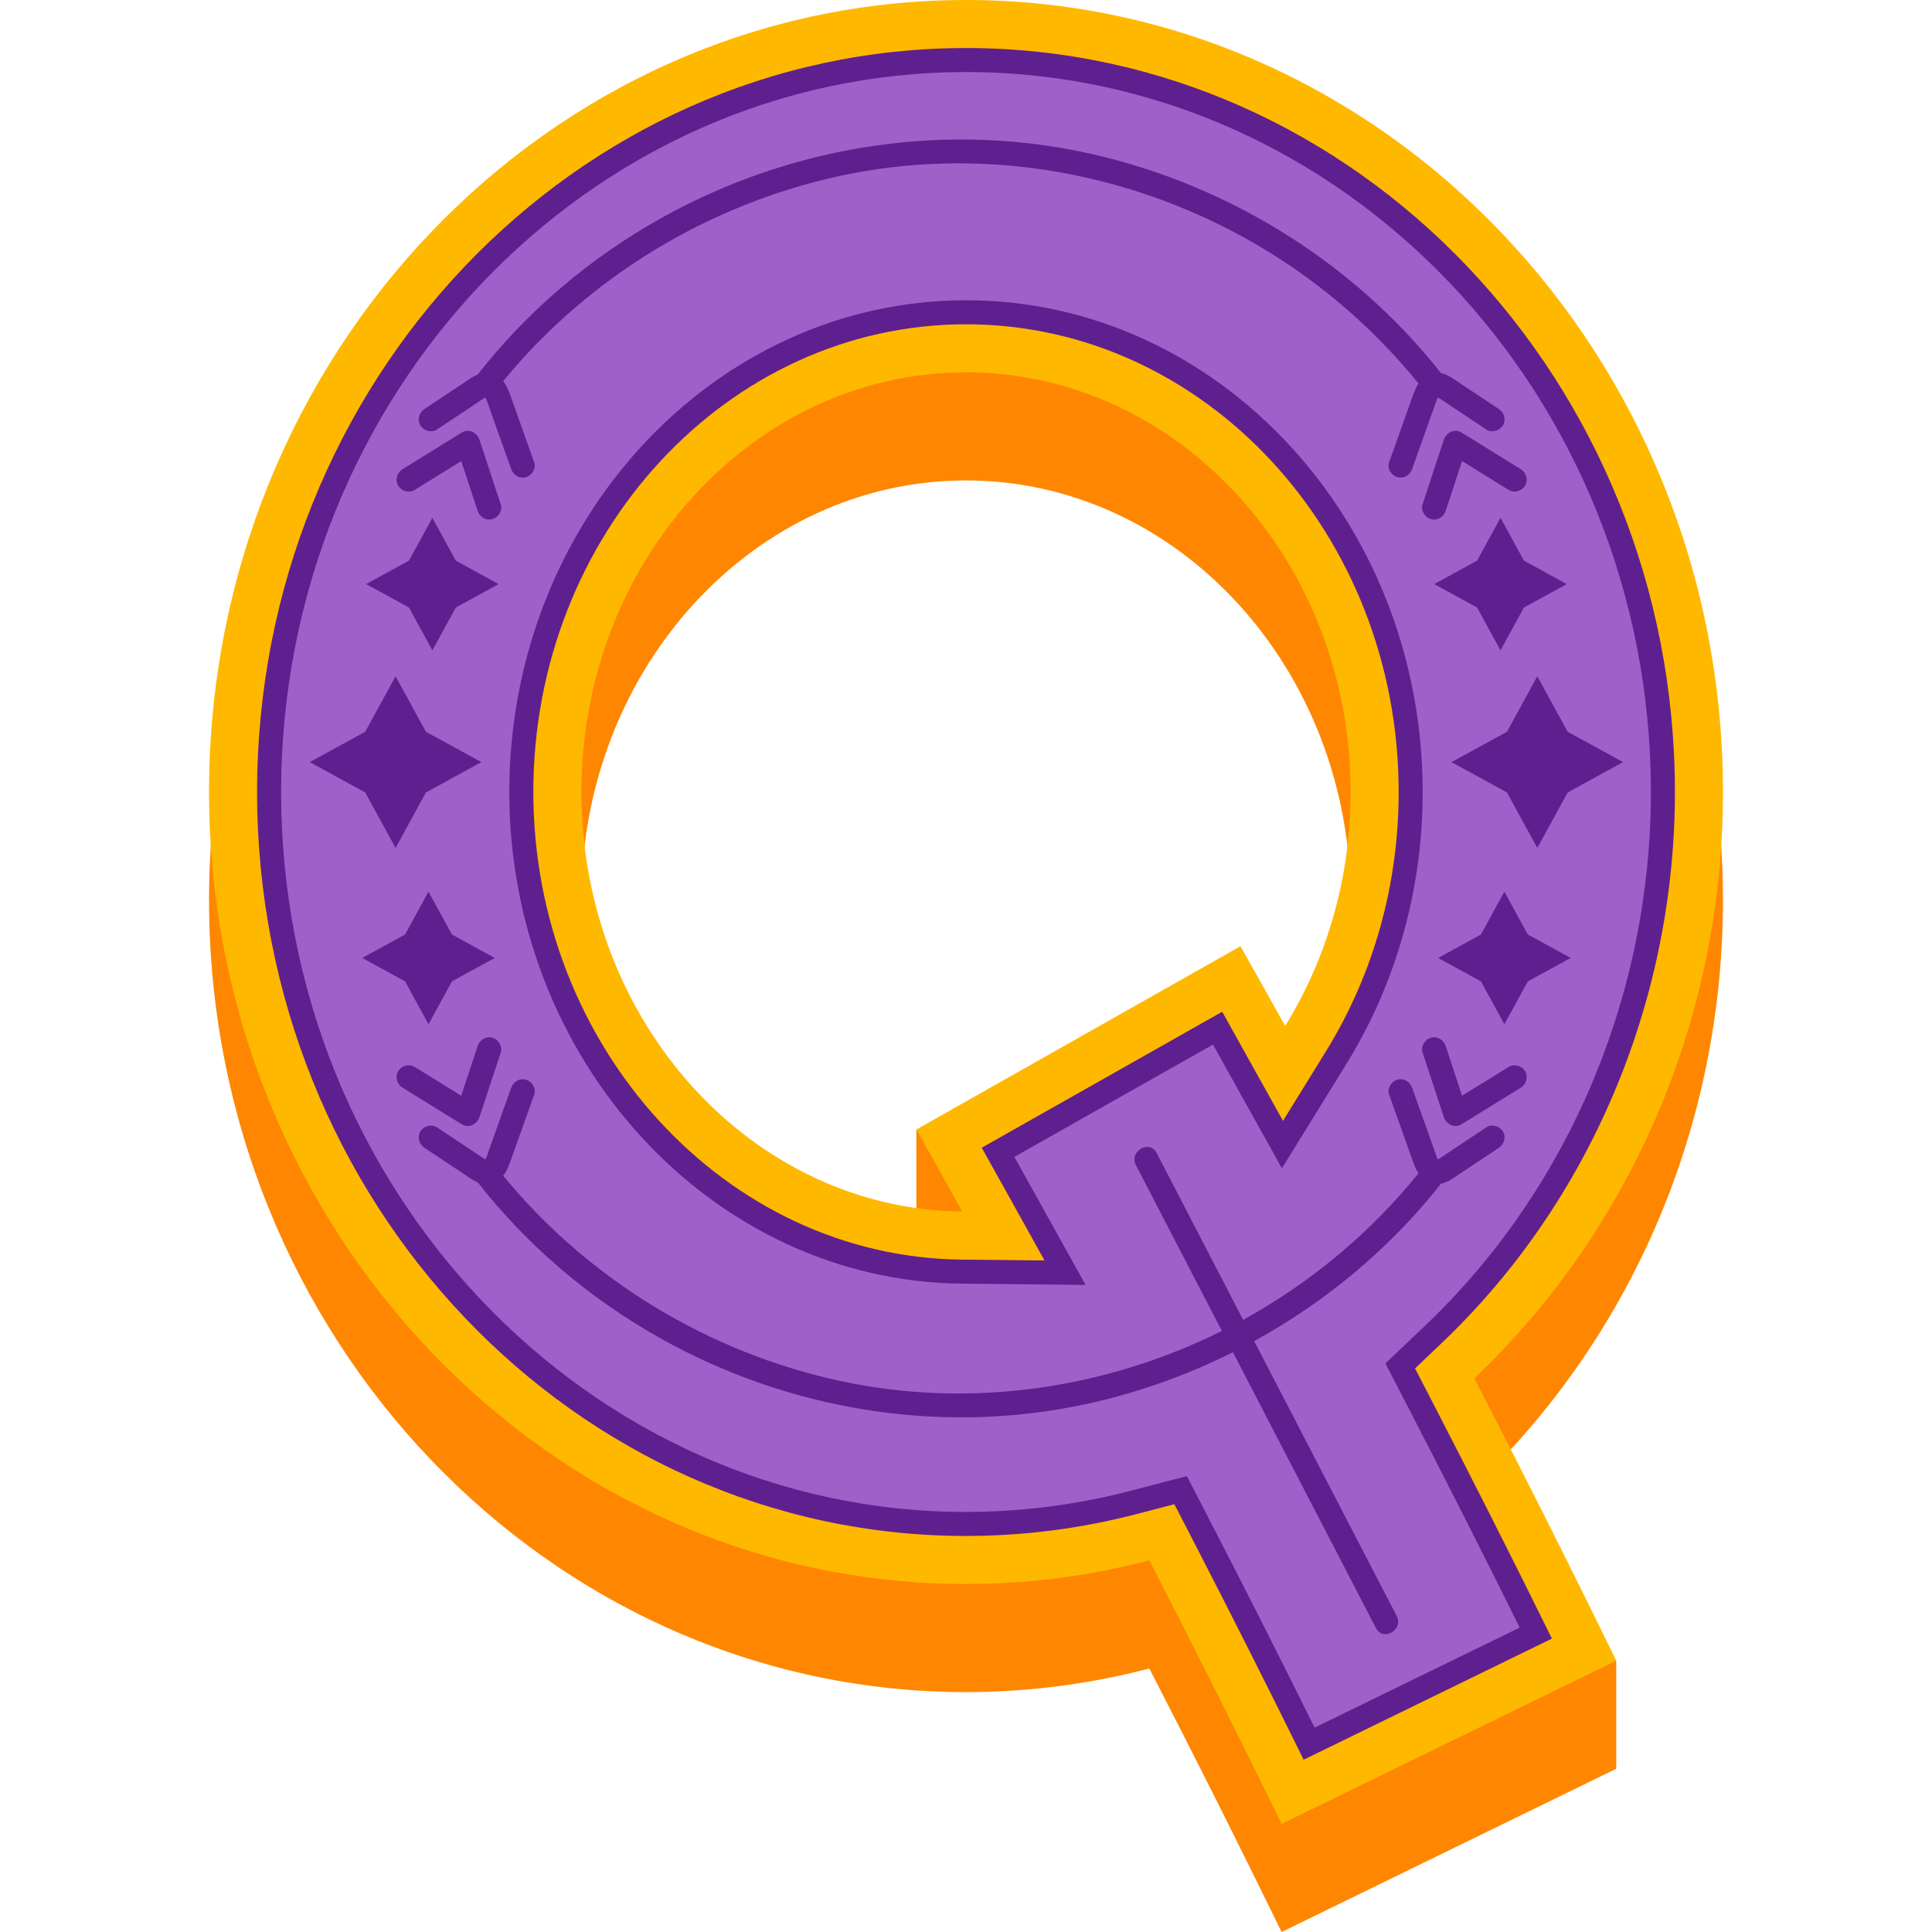 <?xml version="1.0" encoding="UTF-8"?>
<!-- Generator: Adobe Illustrator 26.1.0, SVG Export Plug-In . SVG Version: 6.00 Build 0)  -->
<svg xmlns="http://www.w3.org/2000/svg" xmlns:xlink="http://www.w3.org/1999/xlink" version="1.1" id="Capa_1" x="0px" y="0px" viewBox="0 0 512 512" style="enable-background:new 0 0 512 512;" xml:space="preserve" width="512" height="512">
<g>
	<path style="fill:#FF8600;" d="M390.702,393.931c40.455-38.426,65.898-93.859,65.898-155.395   c0-115.733-89.99-209.889-200.6-209.889S55.4,122.803,55.4,238.536c0,115.733,89.99,209.889,200.6,209.889   c16.749,0,33.014-2.191,48.577-6.257c11.98,23.198,23.684,46.505,35.063,69.832l88.681-43.259v-28.646l-13.502,1.391   C406.895,425.604,398.885,409.738,390.702,393.931z M340.577,300.54c-3.93-7.065-7.874-14.115-11.842-21.133l-65.353,36.955   l-20.537-17.034v36.675l3.107-2.484c3.035,5.393,6.07,10.787,9.082,16.207c-55.76-0.57-100.964-50.218-100.964-111.191   c0-61.326,45.724-111.218,101.929-111.218s101.929,49.892,101.929,111.218C357.929,261.475,351.528,282.813,340.577,300.54z"/>
	<path style="fill:#FFB800;" d="M256,0C145.39,0,55.4,94.156,55.4,209.889c0,115.733,89.99,209.889,200.6,209.889   c16.749,0,33.014-2.191,48.577-6.257c11.98,23.198,23.684,46.505,35.063,69.832l88.681-43.259   c-12.191-24.995-24.756-49.964-37.618-74.811c40.455-38.426,65.898-93.859,65.898-155.395C456.6,94.156,366.61,0,256,0z    M328.735,250.761l-85.89,48.568c4.085,7.224,8.147,14.477,12.19,21.752c-55.76-0.57-100.964-50.218-100.964-111.191   c0-61.326,45.724-111.218,101.929-111.218s101.929,49.892,101.929,111.218c0,22.939-6.401,44.277-17.351,62.004   C336.648,264.829,332.704,257.779,328.735,250.761z"/>
	<path style="fill:#5E208E;" d="M345.48,466.34c-9.639-19.565-19.564-39.247-29.591-58.66l-4.672-9.052l-9.857,2.575   c-14.845,3.878-30.104,5.844-45.36,5.844c-103.592,0-187.868-88.445-187.868-197.158c0-108.713,84.277-197.158,187.868-197.158   c103.592,0,187.868,88.445,187.868,197.158c0,55.502-22.573,108.778-61.934,146.163l-6.935,6.59l4.398,8.495   c10.91,21.076,21.606,42.253,31.876,63.107L345.48,466.34z M256,85.939c-63.224,0-114.661,55.604-114.661,123.95   c0,67.69,50.946,123.281,113.567,123.923l21.898,0.224l-10.64-19.141c-1.992-3.585-3.991-7.165-5.993-10.738l63.724-36.034   c1.855,3.317,16.11,28.919,16.11,28.919l11.405-18.459c12.592-20.386,19.25-44.142,19.25-68.694   C370.661,141.543,319.224,85.939,256,85.939z"/>
	<path style="fill:#9F60CA;" d="M348.383,457.84c-8.828-17.836-17.842-35.667-26.838-53.083l-7.009-13.577l-14.786,3.864   c-14.32,3.741-29.038,5.637-43.75,5.637c-100.079,0-181.502-85.588-181.502-190.792c0-105.204,81.423-190.792,181.502-190.792   s181.502,85.588,181.502,190.792c0,53.768-21.852,105.36-59.951,141.548l-10.404,9.886l6.596,12.741   c9.863,19.053,19.601,38.287,28.992,57.263L348.383,457.84z M256,79.574c-66.733,0-121.027,58.46-121.027,130.316   c0,71.164,53.771,129.612,119.867,130.289l32.846,0.336c0,0-17.895-32.195-18.868-33.934l52.637-29.762   c4.765,8.551,18.265,32.798,18.265,32.798l17.105-27.686c13.217-21.395,20.201-46.307,20.201-72.04   C377.027,138.034,322.733,79.574,256,79.574z"/>
	<g>
		<polygon style="fill:#5E208E;" points="104.83,179.22 112.872,193.925 127.577,201.967 112.872,210.009 104.83,224.714     96.788,210.009 82.083,201.967 96.788,193.925   "/>
		<polygon style="fill:#5E208E;" points="114.584,137.225 120.794,148.579 132.147,154.789 120.794,160.998 114.584,172.352     108.374,160.998 97.021,154.789 108.374,148.579   "/>
		<polygon style="fill:#5E208E;" points="113.557,236.301 119.767,247.655 131.121,253.865 119.767,260.075 113.557,271.428     107.347,260.075 95.994,253.865 107.347,247.655   "/>
	</g>
	<g>
		<polygon style="fill:#5E208E;" points="407.403,179.22 399.361,193.925 384.656,201.967 399.361,210.009 407.403,224.714     415.445,210.009 430.15,201.967 415.445,193.925   "/>
		<polygon style="fill:#5E208E;" points="397.649,137.225 391.44,148.579 380.086,154.789 391.44,160.998 397.649,172.352     403.859,160.998 415.213,154.789 403.859,148.579   "/>
		<polygon style="fill:#5E208E;" points="398.676,236.301 392.466,247.655 381.113,253.865 392.466,260.075 398.676,271.428     404.886,260.075 416.24,253.865 404.886,247.655   "/>
	</g>
	<g>
		<path style="fill:#5E208E;" d="M132.705,133.662c-1.883-5.713-3.765-11.426-5.648-17.139c-0.624-1.894-2.85-3.032-4.676-1.902    c-5.237,3.24-10.475,6.48-15.712,9.72c-1.461,0.904-2.025,2.845-1.142,4.355c0.853,1.459,2.887,2.05,4.355,1.142    c4.116-2.546,8.233-5.093,12.349-7.639c1.445,4.385,2.89,8.771,4.335,13.156c0.538,1.632,2.199,2.695,3.916,2.223    C132.08,137.138,133.246,135.301,132.705,133.662z"/>
		<path style="fill:#5E208E;" d="M376.99,133.662c1.883-5.713,3.765-11.426,5.648-17.139c0.624-1.894,2.85-3.032,4.676-1.902    c5.237,3.24,10.475,6.48,15.712,9.72c1.461,0.904,2.025,2.845,1.142,4.355c-0.853,1.459-2.887,2.05-4.355,1.142    c-4.116-2.546-8.233-5.093-12.349-7.639c-1.445,4.385-2.89,8.771-4.335,13.156c-0.538,1.632-2.199,2.695-3.915,2.223    C377.616,137.138,376.45,135.301,376.99,133.662z"/>
		<path style="fill:#5E208E;" d="M397.155,108.353c-3.318-2.2-6.636-4.4-9.953-6.6c-1.675-1.111-3.372-2.513-5.391-2.895    c-0.064-0.099-0.114-0.2-0.191-0.297c-23.776-30.023-58.486-50.989-96.007-58.536c-37.677-7.579-77.08-0.876-110.56,17.869    c-18.671,10.454-35.266,24.509-48.462,41.362c-1.472,0.6-2.793,1.631-4.097,2.496c-3.318,2.2-6.636,4.4-9.953,6.6    c-1.431,0.949-2.044,2.812-1.142,4.355c0.832,1.422,2.916,2.096,4.355,1.142c2.853-1.892,5.706-3.784,8.56-5.676    c1.376-0.912,2.73-1.876,4.137-2.739c0.015-0.009,0.082-0.054,0.165-0.107c0.052,0.099,0.114,0.189,0.162,0.285    c0.038,0.087,0.125,0.276,0.157,0.36c0.13,0.35,0.251,0.703,0.377,1.054c0.296,0.831,0.592,1.661,0.887,2.492    c0.565,1.586,1.129,3.171,1.694,4.757c1.183,3.322,2.366,6.645,3.549,9.967c0.577,1.619,2.171,2.702,3.915,2.223    c1.567-0.431,2.803-2.288,2.223-3.915c-1.345-3.776-2.689-7.551-4.033-11.327l-2.017-5.663c-0.57-1.601-1.125-3.211-2.182-4.557    c22.639-27.575,54.44-46.863,89.337-54.399c36.296-7.837,74.537-1.55,106.973,16.325c17.776,9.797,33.469,22.935,46.252,38.683    c-0.781,1.211-1.258,2.582-1.745,3.947l-2.016,5.663c-1.344,3.776-2.689,7.551-4.033,11.327c-0.579,1.627,0.656,3.485,2.223,3.915    c1.745,0.479,3.339-0.604,3.915-2.223c1.183-3.322,2.366-6.645,3.549-9.967c0.565-1.586,1.129-3.172,1.694-4.757    c0.296-0.831,0.592-1.661,0.887-2.492c0.125-0.351,0.247-0.704,0.377-1.054c0.031-0.084,0.118-0.274,0.157-0.36    c0.048-0.096,0.11-0.187,0.162-0.285c0.083,0.053,0.15,0.098,0.165,0.107c1.407,0.863,2.761,1.827,4.137,2.739    c2.853,1.892,5.707,3.784,8.56,5.676c1.439,0.954,3.523,0.28,4.355-1.142C399.199,111.164,398.586,109.302,397.155,108.353z"/>
	</g>
	<g>
		<path style="fill:#5E208E;" d="M132.705,278.917c-1.883,5.713-3.765,11.426-5.648,17.139c-0.624,1.894-2.85,3.032-4.676,1.902    c-5.237-3.24-10.475-6.48-15.712-9.72c-1.461-0.903-2.025-2.845-1.142-4.355c0.853-1.459,2.887-2.05,4.355-1.142    c4.116,2.546,8.233,5.093,12.349,7.639c1.445-4.385,2.89-8.771,4.335-13.156c0.538-1.632,2.199-2.695,3.916-2.223    C132.08,275.441,133.246,277.278,132.705,278.917z"/>
		<path style="fill:#5E208E;" d="M376.99,278.917c1.883,5.713,3.765,11.426,5.648,17.139c0.624,1.894,2.85,3.032,4.676,1.902    c5.237-3.24,10.475-6.48,15.712-9.72c1.461-0.903,2.025-2.845,1.142-4.355c-0.853-1.459-2.887-2.05-4.355-1.142    c-4.116,2.546-8.233,5.093-12.349,7.639c-1.445-4.385-2.89-8.771-4.335-13.156c-0.538-1.632-2.199-2.695-3.915-2.223    C377.616,275.441,376.45,277.278,376.99,278.917z"/>
		<path style="fill:#5E208E;" d="M398.297,299.871c-0.831-1.422-2.916-2.096-4.355-1.142c-2.853,1.892-5.707,3.784-8.56,5.676    c-1.376,0.912-2.73,1.876-4.137,2.739c-0.015,0.009-0.082,0.053-0.165,0.107c-0.052-0.099-0.114-0.189-0.162-0.285    c-0.038-0.087-0.125-0.276-0.157-0.36c-0.13-0.35-0.251-0.703-0.377-1.054c-0.296-0.831-0.592-1.661-0.887-2.492    c-0.565-1.586-1.129-3.171-1.694-4.757c-1.183-3.323-2.366-6.645-3.549-9.967c-0.576-1.619-2.171-2.702-3.915-2.223    c-1.567,0.431-2.802,2.288-2.223,3.915c1.344,3.776,2.689,7.551,4.033,11.327l2.016,5.663c0.486,1.366,0.964,2.736,1.745,3.947    c-12.783,15.748-28.476,28.887-46.252,38.683c-0.071,0.039-0.145,0.074-0.216,0.113c-7.642-14.74-15.284-29.481-22.926-44.221    c-1.886-3.638-7.382-0.423-5.497,3.213c7.596,14.651,15.192,29.303,22.789,43.955c-31.13,15.508-66.985,20.636-101.122,13.265    c-34.897-7.535-66.699-26.824-89.337-54.399c1.056-1.346,1.611-2.955,2.182-4.557l2.017-5.663    c1.344-3.776,2.688-7.551,4.033-11.327c0.579-1.627-0.657-3.485-2.223-3.915c-1.744-0.479-3.339,0.604-3.915,2.223    c-1.183,3.322-2.366,6.645-3.549,9.967c-0.565,1.586-1.129,3.171-1.694,4.757c-0.296,0.831-0.592,1.661-0.887,2.492    c-0.125,0.351-0.247,0.704-0.377,1.054c-0.031,0.084-0.118,0.273-0.157,0.36c-0.048,0.096-0.11,0.187-0.162,0.285    c-0.083-0.053-0.15-0.098-0.165-0.107c-1.407-0.864-2.761-1.827-4.137-2.739c-2.854-1.892-5.707-3.784-8.56-5.676    c-1.439-0.954-3.523-0.28-4.355,1.142c-0.902,1.543-0.289,3.406,1.142,4.355c3.318,2.2,6.636,4.4,9.953,6.6    c1.304,0.865,2.625,1.896,4.097,2.496c13.195,16.853,29.79,30.908,48.462,41.362c33.48,18.745,72.883,25.448,110.56,17.869    c14.265-2.87,28.118-7.688,41.124-14.197c12.638,24.375,25.275,48.751,37.913,73.126c1.886,3.638,7.381,0.423,5.497-3.213    c-12.592-24.287-25.183-48.574-37.775-72.861c18.925-10.391,35.83-24.447,49.249-41.392c0.077-0.097,0.127-0.198,0.191-0.297    c2.019-0.381,3.716-1.783,5.391-2.895c3.318-2.2,6.636-4.4,9.953-6.6C398.586,303.277,399.199,301.414,398.297,299.871z"/>
	</g>
</g>















</svg>
